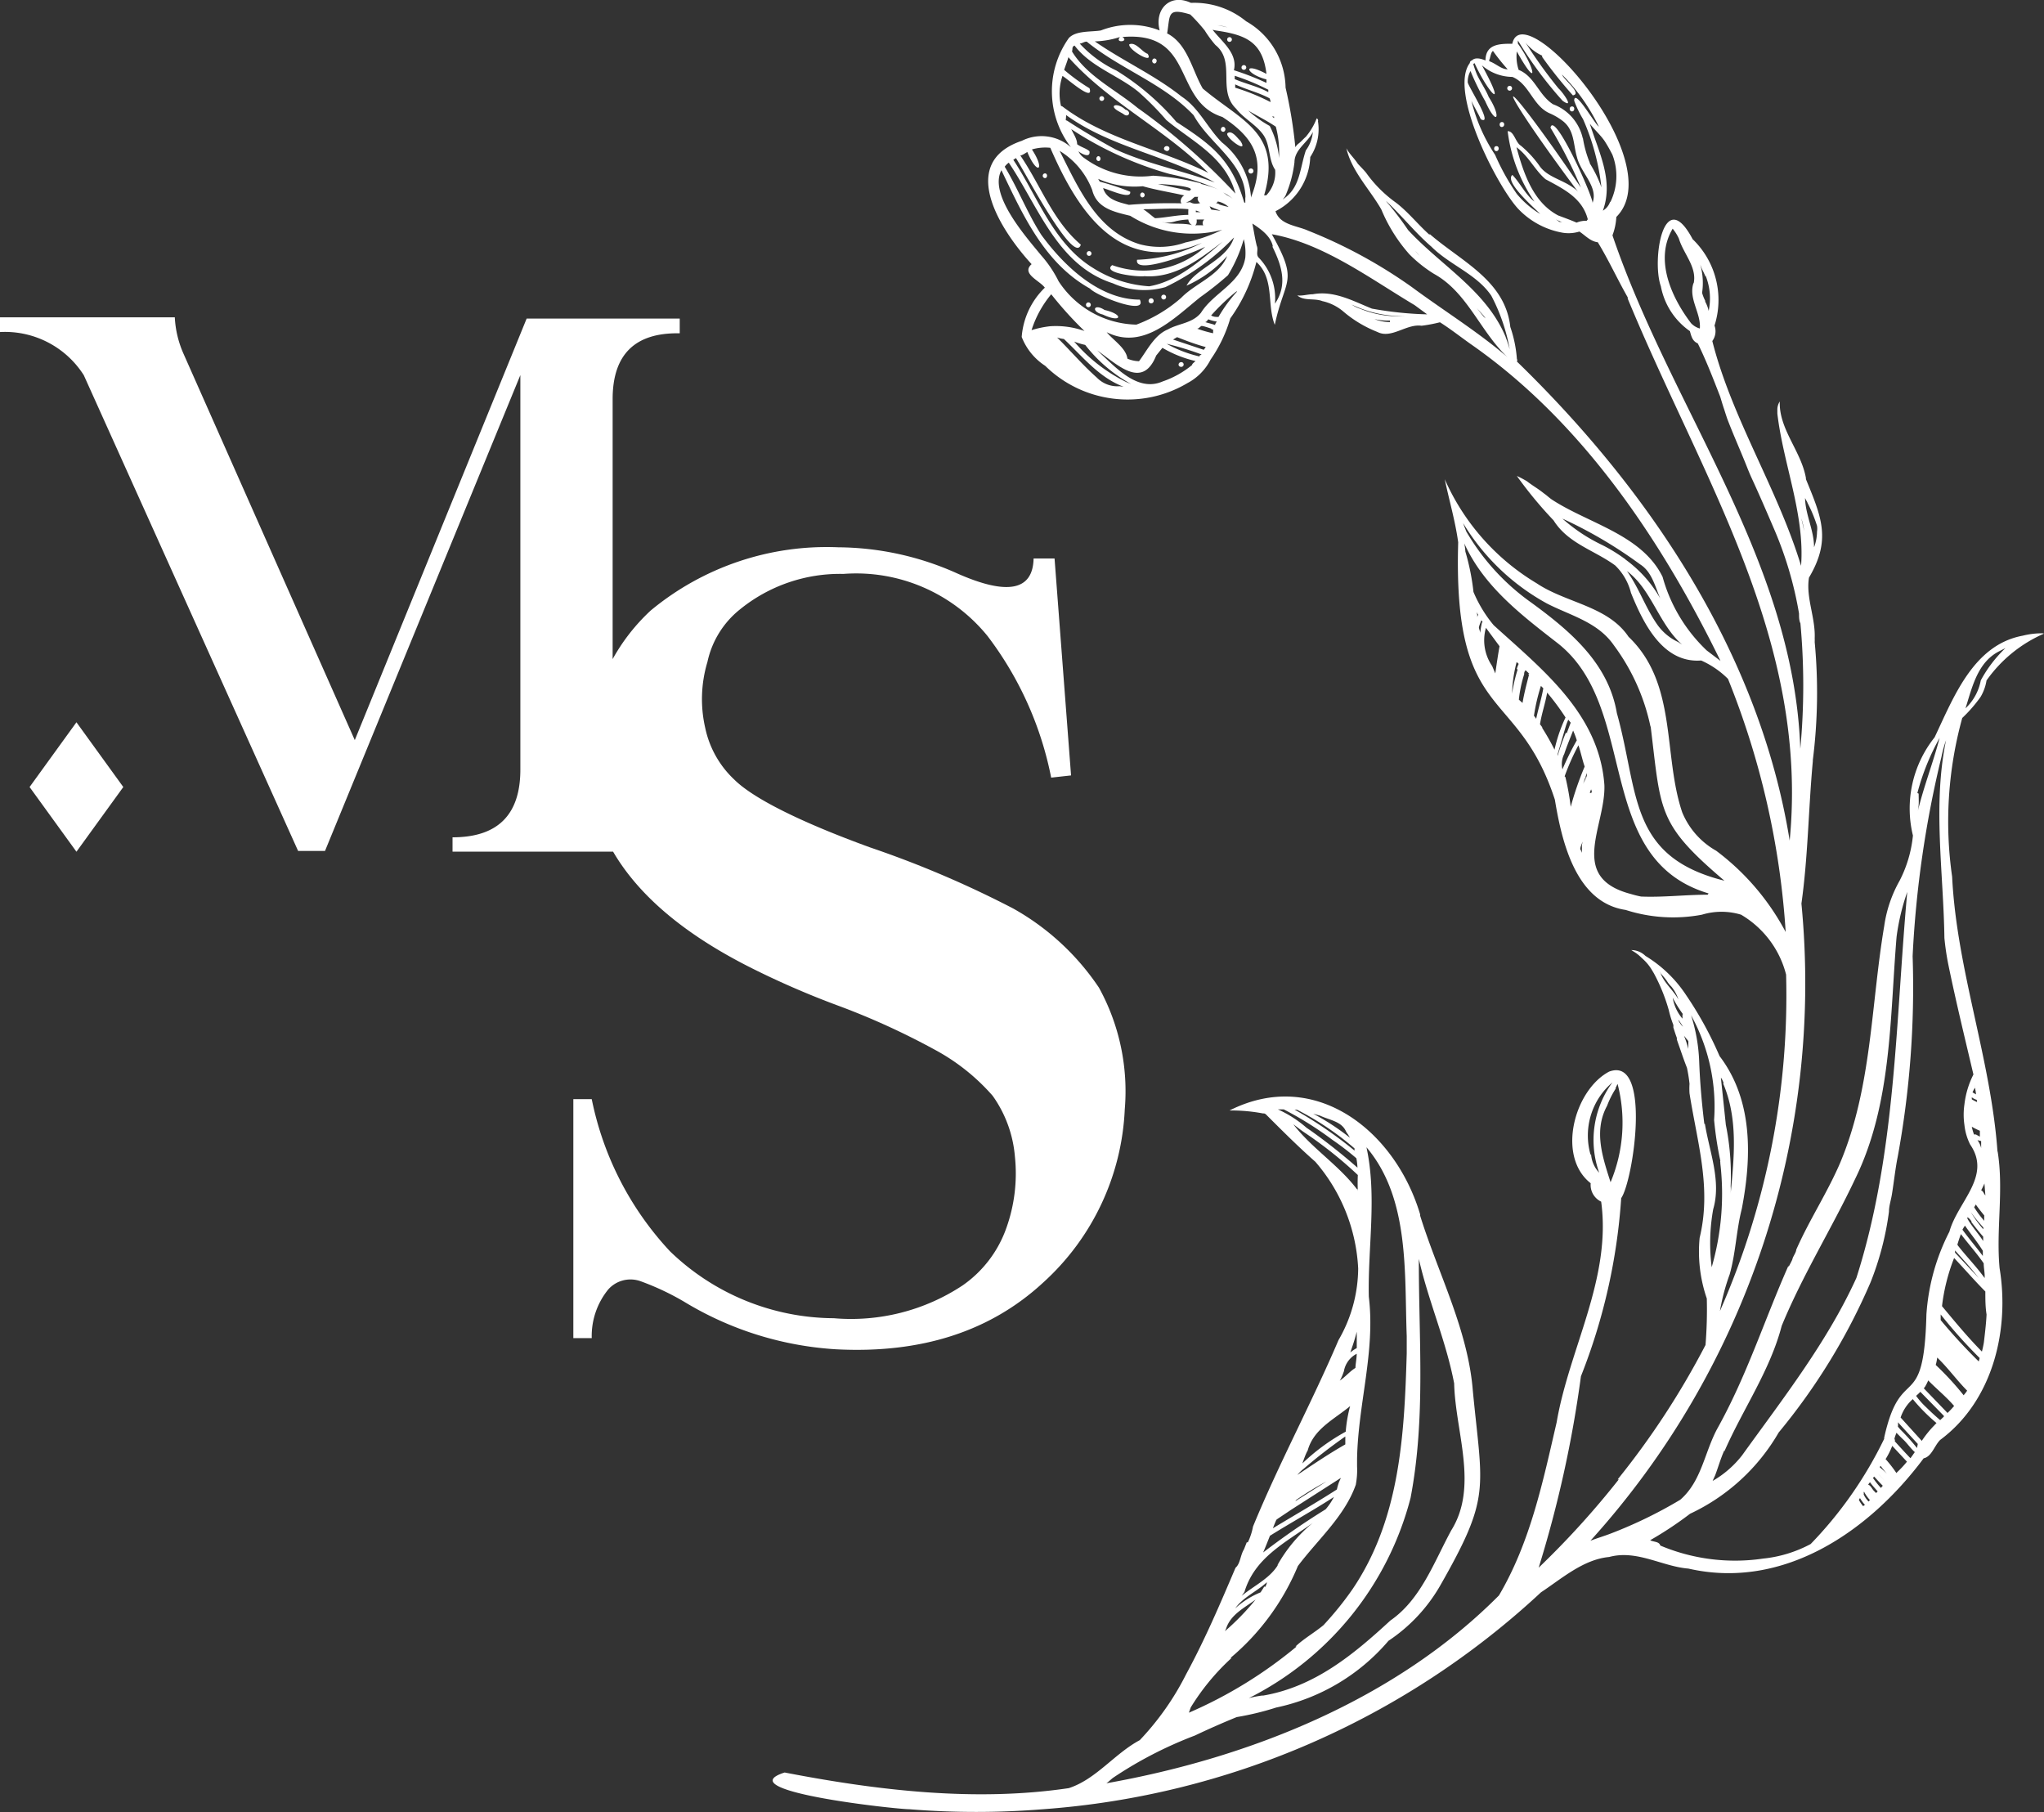 <svg xmlns="http://www.w3.org/2000/svg" xmlns:xlink="http://www.w3.org/1999/xlink" viewBox="0 0 4000 3545.6"><rect x="0" y="0" width="4000" height="3545.6" fill="#333333" stroke="none"/><g fill="#fff"><path d="M2251.4 593.5c2.7.7 5.4-.9 6.1-3.5.7-2.7-.9-5.4-3.5-6.1-2.7-.7-5.4.9-6.1 3.5-.2.9-.2 1.8 0 2.6a5.13 5.13 0 0 0 3.5 3.5zm25.9-7.5c2.6 0 4.7-2.1 4.7-4.7s-2.1-4.7-4.7-4.7-4.7 2.1-4.7 4.7c.1 2.6 2.2 4.7 4.7 4.7zm-147.4 15.1c2.6 0 4.7-2.1 4.7-4.7s-2.1-4.7-4.7-4.7-4.7 2.1-4.7 4.7 2.1 4.7 4.7 4.7c-.1 0 0 0 0 0zm28.4 14.4c36 17.3 42.4 0 3.2-9-20.9-13.7-27.3 3.2-3.2 9z"/><use xlink:href="#a"/><path d="M2045 339.2c-2.6.1-4.6 2.3-4.5 4.9.1 2.4 2 4.3 4.5 4.5 5.4-.1 5.4-9.4 0-9.4zm266.5 369.4c-6.1 0-7.6 9 0 9.3 2.6.1 4.8-1.9 4.9-4.5s-1.9-4.8-4.5-4.9c-.1.1-.2.1-.4.1zm-162.2-403.2c-2.7.7-4.3 3.4-3.7 6.1.4 1.8 1.9 3.2 3.7 3.7 5.4.6 6.1-9.1 0-9.8z"/><use xlink:href="#a" x="24.8" y="-303.2"/><path d="m2189.6 218 8.3 4.7c10.8 9.4 17.6-4.7 4.3-8.3-14.8-14.4-34.9-8.7-12.6 3.6zm91.3 76.6c6.1 4 11.1-5.8 4.7-8.3s-11.1 5.8-4.7 8.3zM2246 105.4c-11.5-4-23.4-24.1-36-18.7-3.2 10 49 41 36 18.7zm12.6 9c-2.7.7-4.3 3.4-3.7 6.1.4 1.8 1.9 3.2 3.7 3.7 5.4.6 7.6-9.5 0-9.8zm168.7 161.1c-6.1-5.4-16.2-21.2-24.8-15.1s43.5 44.3 24.8 15.1zm-33.1-27.3c-6.1 0-7.2 9.4 0 9.7 2.7-.6 4.3-3.4 3.7-6-.4-1.9-1.8-3.3-3.7-3.7zm55.1 81.6c-2.7-.7-5.4.9-6.1 3.5-.7 2.7.9 5.4 3.5 6.1s5.4-.9 6.1-3.5c.2-.9.2-1.8 0-2.6a5.13 5.13 0 0 0-3.5-3.5zm-214.1 56.5c6.1 0 6.8-9 0-9.7-2.7.7-4.3 3.4-3.7 6.1.5 1.8 1.9 3.2 3.7 3.6z"/><use xlink:href="#a" x="302.9" y="-364"/><use xlink:href="#a" x="274.8" y="-418.7"/><path d="M2939.2 238.8c-6.1 0-5.8 10.1 0 9.7s6.1-9.7 0-9.7zm-10.8 47.2c-6.1 0-5.8 9.7 0 9.7s6.1-10.1 0-9.7zm25.9-118c-2.6 0-4.7 2.1-4.7 4.7s2.1 4.7 4.7 4.7 4.7-2.1 4.7-4.7c0-2.7-2.1-4.7-4.7-4.7zm122 40.3c-6.1 0-5.8 9.7 0 9.7s6.1-10 0-9.7zm920.8 1030.9c-13.1-.1-26.1 1.5-38.9 4.7-96.4 18-134.9 120.1-172.3 198.9-43.1 54-58.8 124.9-42.4 192.1-3 30.7-11.8 60.6-25.9 88.1-15.5 27.4-25.8 57.4-30.2 88.5-26.3 155.4-24.1 316.6-86.7 464.8-25.2 58.3-60.1 111.1-85.6 169.1 0 4.7-5.8 12.6-7.2 17.3 0 2.5-7.2 14.8-7.9 16.9v-3.2c-47.8 107.9-81.6 215.8-139.9 320.1-24.8 46.8-30.6 102.2-71.9 138.1-43.1 25.8-88.4 47.8-135.2 65.8-14 5.4-26.6 9-40.6 14.4 306.9-339 456.8-791.6 412.9-1246.8 13-92.4 13.7-185.6 22.3-278.4v-2.2c9.7-76.9 10.9-154.5 3.6-231.7v1.8c.2-3.4.2-6.7 0-10.1v2.9c2.2-40.7-17.6-80.9-11.1-120.1 44.2-74.5 24.1-119.1-6.1-192.8.2-.8.2-1.7 0-2.5-9.4-52.5-52.9-95-51.1-149.3-3.4 5.2-5 11.4-4.7 17.6v6.1c11.5 98.9 54 197.1 46.4 297.9-46-151.4-135.2-287.8-173.7-439.9 6.4-8.7 8-20.1 4.3-30.2 19.1-59.9 2.5-125.5-42.8-169.1-57.2-107.9-80.2 42.1-62.2 92.1 6.7 35.6 27.1 67.1 56.8 87.8 3.2 11.2 5 19.4 15.5 24.1 16.6 33.8 30.2 69.1 43.9 104.3 2.5 8.3 5 16.9 7.9 25.2l2.5 7.9 3.2 9.7c12.6 33.1 27.3 65.5 40.3 98.6 2.2 5.4 4.7 11.5 7.2 16.9 15.8 34.2 30.6 68.7 45.3 102.9 22.3 52.3 38.4 107 47.8 163 0 6.8 0 12.6 2.5 19.1v-2.2c7.7 82.4 7.7 165.4 0 247.8-12.9-369.8-251.8-663.7-367.6-1004.7 4.4-11.5 6.9-23.7 7.6-36C3271 316.6 2980.4-13.3 2959.5 85.6c-24.1 0-52.2 0-52.5 32.7-8.6-3.6-20.1-6.8-26.6 0-2.4.5-4 2.6-4 5-41.4 54.7 51.1 236.7 93.2 283.8 23.3 25.3 54.3 42.2 88.1 48.2 11.1 1.9 22.4 1.1 33.1-2.2 11.1 7.2 21.6 19.4 36 20.9 21.9 36 38.1 72 58.6 107.9v2.5c143.9 348.9 355 665.8 316.9 1060.4-58.6-363.7-272.3-683.5-533.8-937.4a4.97 4.97 0 0 0 0-5c-1.6-21.3-5.9-42.4-12.9-62.6-10.1-91.4-96.4-128.4-157.9-182v1.8c-22.7-20.1-41.7-44.6-65.8-63-22.7-16.2-42.5-36-58.6-58.7-5-6.1-11.1-11.9-16.2-17.6-7.2-11.2-16.2-18.7-22.3-30.2 10.1 44.6 46 80.6 68.4 119.8a312.12 312.12 0 0 0 55 87.8c14.4 14.5 30.5 27.3 47.9 38.1 65.5 36 90.6 113 143.9 163-58.3-50-124.8-91-187-137-63-44.8-131.1-81.9-202.9-110.4-22.3-10.1-55.4-11.1-64-38.1a124.11 124.11 0 0 0 68-106.1c13.6-20.5 19-45.5 15.1-69.8a4.68 4.68 0 0 0-2.5-5.8c-5 13.1-12.2 25.3-21.2 36-5 4.3-9.7 10.1-14.8 13.7-2.3 1.9-4.3 4.2-5.8 6.8-3.8-39.2-10.2-78.2-19.1-116.6-.9-54-30.3-103.4-77.3-129.9-30.3-24.8-68.7-37.6-107.9-36-41.4-19.4-71.9 13-61.2 54-37-14.5-78.1-14.5-115.1 0-20.1 3.2-48.6 0-62.6 14.8-45.7 64.4-44.1 151 4 213.7-26.4-23.4-64.4-28.4-96-12.6-127.7 43.2-41 175.9 19.1 241.4-20.9 18.7 15.8 32 25.9 46-26.4 25.5-42.5 59.8-45.3 96.4 9 23.2 25.1 43 46 56.5 74.4 73.1 188.7 87 278.4 33.8 19.5-10.3 35.3-26.4 45.3-46 17.1-24.6 30.1-51.8 38.5-80.6 23.9-33.2 41.2-70.7 51.1-110.4 36 33.1 20.1 83.1 36 123 19.4-92.1 47.9-81.3-5.8-177.3 100.7 18 192.1 86.7 279.5 138.8l24.5 18c-36.3-.9-72.4-4.7-108.1-11.2-36-14.4-74.1-36-115.8-28.1-10.1 0-20.5 3.6-30.2 2.2 12.6 11.5 33.4 5 48.9 11.2a94.53 94.53 0 0 1 42.1 21.2c19.6 16.6 41.9 29.8 65.8 39.2 27.3 14 56.8-16.5 86.3-12.2 12.1-1.5 24.2-3.8 36-6.8 20.5 13 39.6 28 59.4 42.1 216.6 150.4 372.3 380.6 489.6 620.5l-27-20.5c-41.3-39.2-71.2-89-86.3-143.9-40.3-82.4-143.9-104-215.8-150.7-6.5-4.3-10.4-8.6-16.9-13-10.4-8.6-22.3-15.1-32.7-23.4-6.4-3.8-13-7.3-19.8-10.4 21.9 30.7 45.9 59.7 71.9 87 28.4 45.3 79.9 58.3 120.5 88.1 15.1 14.6 25.8 33.2 30.9 53.6 24.1 59.4 62.2 138.1 137.4 132.4 19.6 8.7 37.4 20.9 52.5 36 63.8 158 102 325.2 112.9 495.3-33.1-62.4-79.5-116.7-136-159-30-16.9-53.4-43.4-66.5-75.2-38.1-112.9-9-251.8-105-343.5-40.6-60.4-121.9-65.8-179.9-104.7-79.6-47.6-142.4-118.8-179.8-203.6 8.6 41.4 20.5 81.3 26.3 123.4-10.4 356.1 115.5 278.1 189.2 503.6 13.7 83.4 41.4 201.4 138.5 215.8a303.62 303.62 0 0 0 149.3 9.3c25-7.6 51.6-7.6 76.6 0 43.8 25.8 75.6 68 88.1 117.3 6 226.3-38.3 451.1-129.5 658.3 4.2-24.5 10.6-48.6 19.1-71.9 11.9-41.7 12.9-86 23.7-128.1 19.4-101.1 22.3-212.6-43.5-298.9-18-41.8-39.9-81.8-65.5-119.4-20.5-31.1-47.7-57.3-79.5-76.6-7.4-7.3-17.3-11.4-27.7-11.5l5 3.2c4.1 2.5 8 5.4 11.5 8.6l5.8 5.4c6.9 6.2 12.8 13.3 17.6 21.2l4.3 7.2c12.3 22.8 22.1 47 29.1 71.9 2.3 9.9 5.3 19.7 9 29.1v5c2.2 6.8 4.3 13.7 6.8 20.2v3.2l2.2 6.5c5.8 16.2 11.1 32.7 17.6 48.9 2.2 10.3 3.9 20.8 5 31.3-.4 6.2-.4 12.5 0 18.7 15.1 96.4 43.5 184.9 19.8 282.7-3.9 40.1.9 80.6 14 118.7.8 30.4-.1 60.7-2.5 91-48.4 93.2-106 181.3-171.9 263h2.2c-48.2 61.1-100.6 118.8-156.8 172.7 38-122.3 65.7-247.5 82.7-374.5 44.2-111.4 70.8-229 78.8-348.6 23.7-33.8 60.4-279.1-23.7-247.5-68 36-103.2 165.8-36 218.4-1.4 15.1 6.8 29.5 20.5 36 20.5 150.7-62.6 287.8-87.1 431.7-27 116.5-51.4 234.5-112.9 338.8-201.8 203.2-487.1 317.6-768.3 367.6 4.3-2.9 8.6-7.2 12.6-10.4 50.2-33.8 104.2-61.6 160.8-83.1 27-12.9 54.3-24.8 81.6-36 26.2-4.4 52-10.6 77.3-18.7 85.7-18 163-63.9 219.8-130.6 41.6-27.7 76.2-64.6 101.1-107.9 100-175.2 82.7-187 64-380.9-9.4-119.8-68-229.9-103.2-343.2v-2.5c-48.6-163.3-205.4-287.8-373-203.2 22-.2 43.9 1.7 65.5 5.8 2.9 0 3.6 0 6.1 2.2 31.3 31.3 63.3 63.3 96.4 92.4 50.5 58.3 80 131.9 83.8 209-.5 49.2-13.7 97.4-38.5 139.9-52.5 123-116.5 241-167.3 364.8a124.31 124.31 0 0 1-10.1 30.9h-2.2l-5.4 13.7c-7.2 11.5-7.2 28.4-16.5 36-30.6 71.9-60.1 141-96.8 208.6-23.7 47.2-54.3 90.5-90.6 128.8-49.3 26.3-85.6 76.6-138.9 93.9-184.2 27.3-375.5 4.3-556.1-30.6-113 36 218 71.9 244.2 71.9a1627.04 1627.04 0 0 0 261.2 0c363.8-26.3 707.7-176 974.8-424.5 40.3-26.6 82.7-64.4 133.4-69.1 54-14.7 104 18.7 155 22.7 185.2 42.4 353.2-71.9 460.4-215.8 15.8-3.2 21.2-25.2 32.4-36 103.6-77 136-215.8 116.2-336-7.2-76.6 8.6-153.2-4-229.5v2.9c-12.9-183.1-79.9-356.8-88.9-539.6-14.9-103.7-8.1-209.4 19.8-310.4 13.3-12.6 25.4-26.4 36-41.4 5.8-9.9 9.7-20.7 11.5-32 28.4-40.3 67.4-72.1 112.6-91.7l-3-.6zM3330.9 527c2.5 4.7 4.7 9.3 6.8 14.4v-2.2c8.8 21.9 10.9 45.9 6.1 69.1-1.4-6.3-3.7-12.4-6.8-18v-1.8c-2.5-4.9-4.6-10.1-6.1-15.5 2.8-18.5 1.5-37.4-3.6-55.4l3.6 9.4zm-21.6 105.4c-38.9-51.1-71.9-124.8-36-184.9 4.9 5.9 9 12.4 12.2 19.4 9 29.9 36 55.8 28.8 88.1v-1.8c-10.8 30.9 14.8 59.3 12.2 89.6-6.5-1.8-12.5-5.4-17.2-10.4zm232.8 450v10.1c0-5.8 0-11.5 2.1-17.3-.9 2.3-1.6 4.7-2.1 7.2zm-16.9-68a132.27 132.27 0 0 1 5.4 24.8c-1.5-8.2-3.6-16.6-5.4-24.8zm11.5-31.3c7.8 14.6 14.1 29.9 19.1 45.7a36.96 36.96 0 0 1 0 11.5c-.1 10.5-2.1 20.8-5.8 30.6 0-33.5-16.9-63.3-17.6-96.4 1.4 3 3 5.8 4.7 8.6h-.4zm-11.5-13.7v-3.6c0 4.3 0 7.5 2.2 11.2-1-2.5-1.7-5-2.2-7.6zm-384.9-693.2c5.5 8.6 10.5 17.5 15.1 26.6 11.7 30.3 10.1 64.1-4.3 93.2v-1.8c-2.4 7.6-7.5 14-14.4 18 21.6-59-7.9-114-25.5-170.1 9.3 11.9 20.8 21.9 29.1 34.1zm-224.8-161.5c.6-3.2 1.5-6.3 2.5-9.3.6-2.2 1.9-4.2 3.6-5.8 8.9 12.6 18.5 24.6 28.8 36-12.6 0-22.7-11.2-36-15.8v-2.9l1.1-2.2zM3054 434.2h-2.2l-7.2-5a70.32 70.32 0 0 0 12.6 5.4l-3.2-.4zm51.1-2.2c-6.8-.2-13.5 1-19.8 3.6-11.5-5-23.7-9.4-36-14-48.6-25.5-67.6-81.6-81.6-133.5 23.7 17.3 36 45 56.8 62.6 33.8 18.4 71.9 36 82.7 78.4l-2.1 2.9zm11.8-36v2.5c0-16.2-75.9-183.1-82.7-148.6 22.6 37.5 42.5 76.5 59.4 116.9-171.6-251.8-179.9-225.2-5.4 8.6-2.5-3-5.4-5.5-8.6-7.5-21.9-16.5-52.5-21.6-67.3-43.9-10.3-14.5-22.4-27.5-36-38.9-10.8-6.5-13.3-28.8-25.9-28.4 6.1 49.5 24.1 96.8 52.5 137.8-18-14-27.7-36-43.2-52.2-16.5 13 42.1 63.7 54.3 76.3-17.4-10.4-32.8-23.6-45.7-39.2-16.6-24-30.8-49.5-42.4-76.3-21.5-32.3-37.2-68.1-46.4-105.8 3.6 8.6 13.7 25.5 18.3 36 25.9 13.7-23.4-62.2-25.5-72-.3-7.8 1.6-15.5 5.4-22.3 8.3 20.2 18 40 28.8 59 22.7 51.1 32.7 32 6.8-8.3-6.1-15.1-16.2-29.1-23-43.9a184.38 184.38 0 0 1-7.2-20.5l2.5-1.8c28.4 62.2 64.8 96.1 14.4 4.3 16.5 14.5 37.7 22.5 59.7 22.7 33.8 14 39.9 57.9 74.5 71.9 9.1 4.1 17.7 9.3 25.5 15.5 21.6 18 19.1 45.3 26.3 69.4 7.5 31.2 41.3 57.1 30.9 88.7zm-5.7-77.3c-6.5-15.9-11.1-32.6-13.7-49.6v2.1c-6.7-30.9-28.7-56.3-58.3-67.2-28.1-18-36-54.7-67.3-67.3-3.8-11.6-5-23.9-3.6-36 44.2 79.1 36 31.7 2.1-15.5-.1-.6-.1-1.2 0-1.8v-4.3c25.3 42 54.6 81.5 87.4 118 24.8 17.6 0-17.3-7.9-24.1-23.2-28.5-44.8-58.4-64.4-89.6 8.6 11 19.7 19.7 32.4 25.5v2.5c18.6 26.1 38.7 51.2 60.1 75.2 19.1-3.2-18.4-31.3-21.2-40.6 29.6 29.6 53.9 64.1 72 101.8-7.6-4.7-47.8-76.3-48.2-50.7 4.6 12.5 10.4 24.6 17.3 36 18.8 42.4 30.9 87.4 36 133.5-5.8-16.4-13.4-32-22.7-46.8v-1.1zm-596 65.1c9.2-21.1 15.3-43.4 18-66.2 0-25.5 26.3-38.9 36-59.4-1.2 13-5.9 25.5-13.7 36-12.2 36-10.8 73.7-45.3 96 1.8-2 3.4-4.2 5-6.4zm204.7 246.4c-10.3-.1-20.6-2.1-30.2-5.8 10 2.2 20.3 3.2 30.6 2.9-.4.9-.4 2 0 2.9h-.4zm36-12.3a195.87 195.87 0 0 1-93.9-13.7c-6-1.9-11.7-4.7-16.9-8.3 34.6 16.7 72.8 24.4 111.1 22.3l-.3-.3zm425.1 476.7c-14.5-10.8-29.9-20.3-46.1-28.4-28.1-13.4-54.1-30.7-77.3-51.4 53.6 24.6 104.6 54.6 152.2 89.6 22.7 14.4 29.1 43.2 39.2 66.6-17-30-40.2-55.9-68.1-76.2l.1-.2zm103.3 161.8c-16-7.4-29.9-18.8-40.3-33.1-23.7-33.4-36-71.9-60.1-105.8 48.2 36 62.2 103.6 107.9 143.9l-7.5-5zM2769.8 491l8.3 9.7c-3-3.1-5.8-6.3-8.3-9.7zm132.7 127.3c-4.3-5-8.3-10.1-12.6-15.8 5.8 7.2 12.2 13 17.3 20.5-1.8-1.5-3.4-3-5-4.7h.3zm44.3 41.7c-38.1-91.7-126.6-139.9-191.4-210.1-12.6-18.7-26.3-36.7-41-54l-2.2-2.9c30.9 28.8 56.8 61.9 88.9 89.6 36 36 88.5 53.6 117.3 96 17.3 32.9 29.4 68.2 36 104.7-2.2-7.2-4.7-15.8-7.9-23.4l.3.1zm-443.6-357.1v6.5c-2.2-21.9-8.4-43.3-18.4-62.9-15.2-8.4-29.3-18.5-42.1-30.2 18 10.8 36 19.4 54 31.6 4.8 17.9 6.9 36.4 6.5 55zm-9.7-71.9-4.3-2.9h4l.3 2.9zm-26.2-31.3zm19 0c-22.1-11.4-45.2-20.8-69.1-28.1v-6.5c21.9 10.4 46 15.8 67.3 27.3.8 1.9 1.4 3.8 1.8 5.8v1.5zm-4.3-24.1v4.7c-21.2-11.5-44.2-16.2-65.8-25.5.2-2.2.2-4.3 0-6.5 22.6 7.3 44.6 16.5 65.8 27.3zM2387 50c5.1.7 10.2 1.9 15.1 3.6-6.9-1.8-13.8-3.3-20.9-4.3l5.8.7zm-7.5 9.7c57.6 8.3 91.4 21.6 98.9 84.9-47.8-25.5-41.7 0 0 10.8v6.8c-20.7-9.6-41.9-17.9-63.7-24.8 7.9-33.1-23.7-55.8-41.7-79.1l6.5 1.4zm-95.3 4.6c5.8-36 0-49.6 45-36 10.1 9.8 19.6 20.3 28.4 31.3 6.2 10 13.2 19.5 20.9 28.4 40.6 32.7 2.9 88.9 40.6 124.8 15.1 19.4 38.5 30.6 52.9 50.7s9.7 48.6 23.4 68.7c1.6 18.4-4.7 36.5-17.3 50h-4.3c36-122.3-45.7-146-120.1-209-20.9-36-29.5-87.4-69.8-107.9l.3-1zm-185.6 32.8c0-2.5 0-6.5 4.3-7.9 32 42.1 85.2 57.9 125.2 90.7 19.3 17.1 37.5 35.4 54.3 55 51.1 42.5 116.2 72 135.3 143.9-57.9-62.2-122-118.4-191.4-167.6-43.5-36-98.6-61.9-128.4-110.4l.7-3.7zm271.9 313c-1.3-2-2.4-4.2-3.2-6.5 6.9 3.3 14 6.1 21.2 8.6h-2.5l-15.5-2.1zm-15.8 30.9a109.5 109.5 0 0 0-16.2 0c4-2.2 3.6-8.6 3.2-11.5h15.1c-3.4 2.7-4.3 7.6-2.1 11.5zm-143.9-66.2c-19.1-7.7-38.7-14.1-58.6-19.4l-3.2-5.4c27.4 12.2 57.5 17.2 87.4 14.4 26.3 7.5 54.3 11.9 81.3 18-5.4 2.1-9.7 11.5-5.4 15.5-34.4-.8-68.9.1-103.2 2.9-20.5-5.4-43.5-10.1-50.4-32.7 10.1 2.2 56.8 24.1 52.9 6.8l-.8-.1zm55.4-14.8c7.6 0 80.2 4.7 61.1 13.3l-61.1-13.3zm-25.6 49.3c28.4 0 56.8-2.5 84.9 0v2.2c-.2 3-.2 6 0 9-21.9 0-43.5 5.4-65.1 6.5-7.2-5-15.8-13.3-23-17.3l3.2-.4zm38.9 26.3a56.12 56.12 0 0 0 21.9-2.9c7.9-1.8 16-2.9 24.1-3.2.4 4.8 3.2 9 7.6 11.1-20.1-5.4-40.6 0-59.4-6.5l5.8 1.5zm50.4-39.6c-1.3-.4-2.7-.4-4 0h-5c5.4-1.4 10.2-4.2 14-8.3l3.2-2.5h6.9c-3.2 4 0 9.4 3.6 12.2-5.8 1.6-13.7 1.9-18.7-1.4zm19.4 19.1h-9c-.2-1.1-.2-2.2 0-3.2l9 3.2zm0-56.5c-30.4-7.9-61.5-12.9-92.8-14.8-47.5 6.3-95.5-5.9-134.2-34.2-5.2-3.4-9.3-8.1-11.9-13.7 5 4.7 24.1 14.7 21.6 0-6.5-5.8-16.5-7.9-24.1-13.7 0-10.4-7.6-20.9-11.5-29.5 59.3 39.1 124.4 68.7 192.8 87.8 32.9 6.8 64.9 17 95.7 30.6a206.83 206.83 0 0 0-34.2-11.1l-1.4-1.4zm36 40.6-6.5-2.5c1.9.5 3.8-.6 4.3-2.5 7.9 1.6 15.3 5.3 21.2 10.8-6-1.3-11.8-2.8-17.6-4.7l-1.4-1.1zM2400 381l-6.1-4.3c6.6 3.3 12.8 7.4 18.4 12.2-3.4-2.6-7-4.9-10.8-6.8l-1.5-1.1zm-323.7-173.8c-4.5-19.4-3.5-39.7 2.9-58.6 8.3 4.3 62.2 52.9 52.9 24.1-17.5-10.6-34.1-22.7-49.6-36 2.5-7.9 6.1-16.5 8.3-24.8 78.4 88.5 190.6 141.7 273.7 226.3-91.5-45.8-200.5-65.2-285.4-129.9l-2.8-1.1zm9.3 28c.4-3.3.7-6.7.7-10.1 86.3 63 197.8 79.1 291 132-64.4-23.7-131.7-36-195-65.1-31.6-17.3-63.7-36-93.9-55.8l-2.8-1zm-13.7 59c30 17.7 53.1 45.1 65.5 77.7 9 36 43.5 42.8 74.5 50.4 53.6 33.6 118.7 43.5 179.9 27.3-22.9 11.3-47 19.6-71.9 24.8-28.7 10.2-59.8 11.4-89.2 3.6-85.3-25.9-121.2-112.6-158.3-185.2l-.5 1.4zm-83.8 15.1c13.3 19.4 114 212.2 127 169.4-54.7-46.4-78.8-116.5-118.4-174.5 3.6 0 10.4-5 13.7-6.8 19.4 46.8 36 36 9-5 11.7-3.4 23.9-4.5 36-3.2 55.8 129.1 138.5 251.8 296.8 186-39.4 20.3-82.7 31.6-127 33.1-6.5 32 115.5-15.8 133.4-25.5-49.3 44.8-119.3 58.6-182 36-21.6 15.8 51.8 23.7 63 21.6 60.4 4.3 107.9-33.4 153.2-67.6-42.1 36-88.9 78.1-143.9 87.4-39.1-2.5-77-14.9-110.1-36-77.7-47.8-107.9-139.2-155.8-211.5l5.1-3.4zm49.7 190.7c-29.5-36-103.6-119.1-78.1-166.9 42.1 87.8 84.2 182 173.4 231.6 12.6 14.4 112.9 53.6 97.5 21.6-79.1 0-148.2-65.8-192.5-126.3-27.3-42.1-46-91-71.9-133.8 2.2-3.1 4.8-5.7 7.9-7.9 57.9 85.6 95.3 201.4 203.6 236 32.3 14.6 68.8 17.3 102.9 7.5 50.2-24 95.7-56.9 134.2-97.1-13.7 44.6-74.5 59.7-92.8 94.2 30.3-13.4 57.4-33.2 79.5-57.9-15.8 38.8-61.9 52.9-89.9 81.7-25.8 22.7-55.6 40.5-87.8 52.5-61.6-1.4-118.6-33.2-152.2-84.9-9-18.2-20.4-35.1-33.8-50.3zm16.9 138.4c-12.2 1.4-24.3 3.9-36 7.6 8.1-25.7 21.2-49.5 38.5-70.2 20.1 25.4 41.8 49.5 65.1 71.9-21.6-7.8-44.7-10.9-67.6-9.3zM2191 755.7c-16.5 1.3-32.7-4.8-44.2-16.5-27.7-24.5-51.8-52.9-78.1-78.8 4.3 1.4 8.8 2.4 13.3 2.9 36 33.8 68.7 75.5 116.9 93.5l-7.9-1.1zm12.9-8.2a319.43 319.43 0 0 1-101.8-79.1c7 2.7 14.2 4.9 21.6 6.5 24.4 31.4 55 57.5 89.9 76.6l-9.7-4zm129.2-33.5c-17.2 14.2-36.8 25.2-57.9 32.4-50.4 22-93.9-30.2-128.1-60.8 38.1 26.3 88.1 78.4 115.5 10.1l12.2-15.1c20.1 11.9 42 20.6 64.8 25.9-2.3 1.9-4.5 3.9-6.5 6.1v1.4zm14.4-18.3v1.8c-22.5-5.1-44.2-13.5-64.4-24.8 23.2 5.6 46 12.6 68.4 20.9l-4 2.1zm8.2-11.2-60.1-20.1 7.9-4.7c18.3 7.2 36 14 56.1 19.4l-3.9 5.4zm15.1-39.9h3.2v7.5c-10.6-2.3-21.1-5.3-31.3-9 2.9 0 5.8-3.6 7.9-5s16.6 4 20.1 5l.1 1.5zm7.2-8.6c-5.8-2.2-14-4-19.8-5.8 2.9 0 4.3-3.2 6.5-5.4 5.3 2.2 10.9 3.7 16.5 4.3-1.2 1.7-2.2 3.5-3.2 5.4v1.5zm42.5-65.1c-13.8 15.1-25.8 31.6-36 49.3-4.7 0-9.7 0-14.4-2.9 15.3-17.2 32-33.1 50-47.5l.4 1.1zM2437 504c-7.9 50-61.9 68.3-86.7 107.9-16.6 20.9-44.2 20.9-64.8 32.7-26.3 10.8-40.6 41-56.5 62.2-7.8-.2-15.5-1.9-22.7-5-2.5-20.5-27.7-36-40.6-51.8 71.9 36 131.6-27.3 183.4-68.7 18.8-13.3 36.8-27.6 54-42.8 13.4-22 23.8-45.7 30.9-70.5a109.2 109.2 0 0 1 3 36zm0-117.3v10.1l-2.2-.7c-24.8-84.2-64-113-132.7-157.6a494.4 494.4 0 0 0-117.3-100.4c-27.1-12.8-51.6-30.8-71.9-52.9 5 0 9.4-4.3 14-3.6 65.5 53.6 150.4 82 209 143.9 30.6 56.1 100.3 92.4 101.4 160.4l-.3.8zm11.2 0c-2.8-42.4-23.5-81.6-56.8-107.9-28.8-28.8-45-67.6-79.1-89.9-52.9-42.1-115.1-69.8-169.8-107.9 16.8-.5 33.4-3.4 49.3-8.6-11.1 12.6 18.7 9.4 4.7 0 143.9-11.9 96.8 125.2 195.7 156.5 62.2 40.6 85.2 82.7 56.5 155.8l-.5 2zm42.1 96.4c17.6 36 30.2 73.7 4.7 111.1 3-33.3-8.7-66.3-32-90.3-5.8-6.8 0-15.1-3.6-23-3.9-15.8-5.4-27.7-8.6-43.5 15.8 10.4 34.9 23.4 39.9 43.5l-.4 2.2zm409.3 737.4c-1.3 5.9-2.3 11.9-2.9 18 0-2.2-2.2-7.9-2.5-10.1s2.9-10.1 4.7-14.8c1 1.2 1.8 2.6 2.5 4-.5.1-1 .4-1.4.7l-.4 2.2zm-8.6-12.5c0-3.6 0-8.3-2.2-11.5l4 6.5c-.6.9-1.1 1.9-1.4 2.9l-.4 2.1zm29.1 95.3c-15-21.9-19.5-49.3-12.2-74.8l26.6 36c-3.2 18-5.8 36-8.3 53.2l-6.1-14.4zm72 17.2c-4.7 18.3-9.4 36-12.6 55l-7.2-6.5c1.8-16.8 5.3-33.5 10.4-49.6 0-2.5 0-5 2.9-7.9l7.6 7.2s-2.5-.7-2.5-.4l1.4 2.2zm-22.3-10a311.35 311.35 0 0 0-10.8 46.8c.6-20.9 3.6-41.7 9-61.9l4 3.6c-1.4 3-2.6 6.2-3.6 9.4l1.4 2.1zm-25.9-32.4v-4 4zm57.9 123c2.9-20 7.5-39.7 13.7-59l4.7 4.7c-3.6 20.2-9.7 39.6-14 59.7-1.7-2.7-3.6-5.2-5.8-7.6l1.4 2.2zm16.6 23.7c0-2.2-2.9-5-4.7-7.6 3.2-20.9 10.4-41 14-61.9 13 15.4 25 31.6 36 48.6-9.6 20.1-16.8 41.3-21.6 63-7.6-15.2-16-30-25.2-44.2l1.5 2.1zm39.2 80.6c-2.4-10.2-1.2-20.9 3.6-30.2 5-15.5 11.5-30.6 17.3-45.7 2.8 6.2 5.2 12.6 7.2 19.1-10.4 18.4-19.8 37.3-28.1 56.8zm6.8-71.9c-6.3 14.9-11.7 30.1-16.2 45.7-.1-1.2-.1-2.4 0-3.6l15.5-52.9a96.38 96.38 0 0 1 5.4-14.4l4.7 5.8-7.9 20.9-1.5-1.5zm-2.5 85.6c7.5-20.9 16.5-41.2 27-60.8 4.7 13.7 7.6 28.4 12.2 41.7-10.9 25.6-20 51.9-27.3 78.8-2.3-19.6-5.8-39.1-10.4-58.3l-1.5-1.4zm51.8 30.9c.2.6.2 1.2 0 1.8-.8-.4-1.7-.4-2.5 0 .6-2.5 1.5-4.9 2.5-7.2 1 2.1 1.4 4.5 1.4 6.8l-1.4-1.4zm-10.1-30.2c0 5-4 9.7-5.8 14.7l7.6-21.9v5c-.6 1.1-.7 2.4-.4 3.6l-1.4-1.4zm-7.9 135.3v13.7c-.8-2.5-1.9-4.9-3.2-7.2 0-4.3 2.5-9 4-13.3s-.8 3.8-.8 6.8zm246.1 95.6c-43.2 0-87.1 5.4-130.2 3.6-6.8-1.3-13.5-3-20.1-5-124.1-32.4-48.9-133.1-51.8-213.3-10.1-139.2-120.9-225.5-216.6-312.6-16.4-19.6-29.7-41.6-39.6-65.1-2.9-26.7-8.2-53.1-15.8-78.8-.4-5.4-1.1-10.8-2.2-16.2 38.5 84.9 112.6 140.7 184.2 196.4 159.4 127.3 67.6 420.9 293.9 488.5l-1.8 2.5zm36-26.6c-192.1-46.4-169.8-171.9-213.7-328.8-16.6-97.8-91.7-160.8-166.9-215.8-52.2-36.8-95.7-84.4-127.8-139.6-2.1-5.4-4.3-10.8-6.1-16.2 39.8 66 96.4 120.2 164 157.2 46 23.7 99.3 36 130.9 81.7 35.3 47.5 59.9 102.1 71.9 160.1v-2.5c20.9 170.5 12.6 191.7 149.3 307.2l-1.6-3.3zm-5.8 395.7c29.5 69.1 21.6 143.9 14.8 215.8a86.55 86.55 0 0 0 0-14.4c1.7-40.3-1.4-80.6-9.4-120.1l-9.7-92.4c2.1 2.5 3.9 6.5 5.4 10.8l-1.1.3zm-68-82.4v15.1c-2.2-8.9-5.1-17.5-8.6-25.9l7.9 9.7.7 1.1zm-18.7-41c2.9 4.3 5.8 8.3 8.3 12.6-4.5-4.2-8-9.3-10.1-15.1v2.2l1.8.3zm7.2-11.5v8.3c-10-11.6-16.6-25.8-19.1-41 5.8 11.3 12.6 22.1 20.1 32.4l-1 .3zm-42.1-79.8c4 4.7 9 10.4 11.9 14.8a51.98 51.98 0 0 0 8.3 10.4c6.2 7.5 11 16.2 14 25.5-10.8-19.8-29.5-33.1-36-54.7l1.8 4zm84.9 294.2c-5-40.6-8.6-82-10.1-122.7-1.2-30.6-6.5-60.8-15.8-89.9 34.4 62.5 50 133.5 45 204.7 2.5 26.8 6.5 53.5 12.2 79.9-.4 1.1-.4 2.2 0 3.2v2.2c7.9 68.1 2.1 137-16.9 202.9-4.8-37.7-3.8-75.9 2.9-113.3 16.2-55.4-7.2-111.9-16.2-167.3l-1.1.3zm-174.1-69.4 4.3-9c16.6 63.9 11.8 131.5-13.7 192.4-15.8-49.3-33.4-100.7-6.8-149.6 4.5-12 10.3-23.5 17.3-34.2l-1.1.4zm-48.6 129.5c-14.7-51.4 2-106.8 42.8-141.4-37.4 50.9-47.1 117.1-25.9 176.6-9.2-9.7-14.8-22.3-15.8-35.6l-1.1.4zM2760.4 2931c29.9-156.8 15.8-311.9 16.2-467.6 18.7 82.7 53.2 160.1 69.1 243.5 2.2 94.6 48.2 201.8-5.8 287.8-34.2 63.3-59.7 135.2-119.1 176.3-71.9 66.2-147.8 129.5-248.9 146.8h-2.5c-8.6 1.1-17.2 2.8-25.5 5 157.1-78.9 272.5-221.7 316.5-391.8zm-166.2 22.3a1467.76 1467.76 0 0 0-122.3 84.5c4.7-10.8 9-21.9 13.3-32.7 41.4-25.9 84.2-49.3 125.2-75.9-4.4 8.6-9.8 16.7-16.2 24.1zm36-271.6c2.9-14.1 12-26.1 24.8-32.7 0 9.4-2.2 18.4-2.5 27.7-10.4 6.1-19.8 17.6-30.6 24.8 4-6.5 6.1-12.9 8.6-19.8h-.3zm-65.4-469.5-7.9-5.4c-16.8-14.7-35.7-26.8-56.1-36h11.5c33.4 17.2 65.3 37.2 95.3 59.7a510.04 510.04 0 0 1 46.8 36 142.45 142.45 0 0 1 2.1 18.3c-29.3-25.7-59.9-50-91.7-72.6zm-26.3-40.6c40.3 20.6 78 45.9 112.2 75.5v4.3c-36.7-30.1-75.9-56.9-117.3-80.2l5.1.4zm82 728.1c-1.8 4.8-3.2 9.7-4.3 14.8-41 26.3-83.5 50.7-125.2 75.9 2.2-5.8 4.3-11.1 6.8-16.6l2.9-2.2 26.3-17.6 97.1-62.2-3.6 7.9zm-69.4-25.6c26.1-22.5 53.4-43.6 81.6-63.3v15.5c-32.4 18.4-62.9 39.2-93.9 59.7 3.7-4.4 7.8-8.4 12.3-11.9zm-14.4 60.8c18.9-13.1 38.6-25.2 59-36l-60.8 38.5 1.8-2.5zm22.3-96.4c11.5-42.4 51.4-60.8 83.1-87.1-4.4 16.4-7.3 33.1-8.6 50-30.9 16.9-59.5 37.8-84.9 62.2 2.9-7.6 5.4-15.8 9.7-24.1l.7-1zm24.5-655.4c17.3 8.3 40.3 10.8 49.6 28.8 1.2 2.7 2.8 5.3 4.7 7.6l4 6.8c-22.5-17.9-46.6-33.6-71.9-47.1l13.6 3.9zm72 143.9c-36-47.5-88.1-79.9-124.5-127 7.9 5.8 15.8 12.2 24.1 17.6 36.2 24.4 70.4 51.7 102.1 81.6a341.52 341.52 0 0 0 0 32c-.1-1.5-.4-2.9-.7-4.3l-1 .1zm-8 304.7c2.9-8.7 5.4-17.3 7.6-25.9v32c-4.5 2.5-8.7 5.3-12.6 8.6l5-14.7zm-212.2 483.4c20.1-67.3 79.9-96.4 133.4-134.9-28.1 23.2-51.7 51.5-69.4 83.4l2.5-2.9c-15.8 27.3-46.8 41.4-71.9 61.9l5.4-7.5zm-36 72c8.6-27.7 36-41 57.9-57.2-18.2 22.4-38.3 43.1-60.1 61.9l2.2-4.7zm74.8-82.8c-2.2 4-4.7 7.6-7.2 11.5-18.3 7.4-35.1 18-49.6 31.3 15.1-21.6 42.4-33.1 61.9-51.1-.3 3.4-1.6 6.6-3.6 9.4l-1.5-1.1zM2330.2 3341c21.9-35.8 48.8-68.4 79.9-96.8h-2.2c57.8-48.5 103-110.2 132-179.9 38.9-51.8 91.4-97.1 113.3-159 2.2-11.9 3.1-23.9 2.5-36v-15.1c2.1-107.9 36-209.4 23-316.9-2.1-97.4 16.3-196.4-4.6-292.4 84.9 100 74.1 246 78.8 369.8v33.4c-4.7 159-13 323.7-105.8 461.1-17.3 25-36.5 48.6-57.2 70.9-18 14.8-38.5 26.3-54.7 41.7h2.2c-63.7 53-134.7 96.6-210.8 129.5l3.6-10.3zm1422-1789.2c9.9-37.7 24.5-73.9 43.5-107.9-12.6 48.2-30.9 94.6-42.8 143.9 2.9-12.2 1.8-23.7 1.8-34.9l-2.5-1.1zm-395.7 1334.9c6.1-16.2 10.8-33.1 18-48.9v2.2c36-82.4 89.2-157.6 112.2-245.7 41-99.6 98.2-191 143.9-287.8 71.9-147.1 67.6-314.8 80.9-473.4 3.9-29.9 10.9-59.3 20.9-87.8-23 251.8-21.6 511.9-99.6 755.4-57.2 125.5-143.5 235.6-223.7 347.1-15.8 20.2-35.3 37.2-57.6 50l5-11.1zm323.7-18.4c6 8.2 12.5 16 19.4 23.4-6.4-7.6-13.5-14.6-21.2-20.9l1.8-2.5zm10.8 32-15.8-16.6 3.2 3.2c4.3 4.7 9 9.4 13.3 14.4l-.7-1zm-10.1 11.2c-5.7-6.1-10.8-12.6-15.5-19.4l2.2-2.9c5.4 6.1 11.1 12.2 16.9 18l-3.6 4.3zm-12.2 7.2c-5-4-7.2-11.9-12.9-13.7l3.6-4.7c4.7 6.5 10.1 12.2 15.1 18l-3.2 3.2-2.6-2.8zm-20.9 0c3.1 6 7 11.6 11.5 16.5l-2.5 2.9c-4.1-4-7.4-8.8-9.7-14a7.31 7.31 0 0 0 0-3.6l.7-1.8zm-7.9 12.6c2.7 4.8 6 9.3 9.7 13.3l-3.6 2.5c-3.2-3.8-6-7.9-8.3-12.2l2.2-3.6zm-5 24.8c1.8-.1 3.3-1.5 3.6-3.2l-3.6 3.2zm76.3-73.7c-6.4-9.6-13.5-18.7-21.2-27.3 5.2-8.2 9.5-16.9 13-25.9l28.8 30.9c-5.9 7.3-12.2 14.1-19.1 20.5l-1.5 1.8zm40.3-49c-10.1-12.6-20.9-24.6-32.4-36l-5-5.8c.4-2.9.4-5.8 0-8.6l38.9 42.4-1.5 8zm-44.3-15.8c0-4.7 2.5-9.4 4-14l11.5 11.5c9 7.9 15.8 18.7 24.5 26.3-2.9 3.9-5.4 7.9-8.6 11.9-10.4-10.8-20.5-21.9-30.6-33.1.4-3.2.7-3.6.7-4.3l-1.5 1.7zm77.7-28.1c-9 9.2-17 19.2-24.1 29.9l-41.4-45.7c4.6-13.9 12.8-26.3 23.8-36 14 17 29.5 32.6 46.4 46.8l-4.7 5zm19.1-17.5-7.2 6.8c-9.3-7.9-18.3-16.2-27-24.8-7.5-6.9-14.2-14.5-20.1-22.7 2.9-2.5 5.7-5.1 8.3-7.9l46.1 47.1-.1 1.5zm38.8-41.8c-16.8-21.1-35.1-40.9-54.7-59.4 1.4-4.7 2.3-9.5 2.9-14.4 21.2 20.1 38.1 44.2 58.6 64.7-1.6 2.5-3.4 5-5.4 7.2l-1.4 1.9zm29.5-66.2c-26.2-25.7-51.1-52.7-74.5-80.9V2572c23.7 29.9 49.2 58.4 76.3 85.3l-1.8 6.7zm-105 49.3c2.3-3.9 4.4-8 6.1-12.2 16.6 16.9 36 32.7 50.7 50-4 4.8-8.4 9.4-12.9 13.7l-46.4-48.2 2.5-3.3zm115.1-87c-1 6.2-2.3 12.3-3.9 18.4-27.7-28.1-52.9-58.6-78.1-88.9 3.8-32.3 11.8-64 23.7-94.2 20.5 21.6 39.9 44.2 61.1 65.5 0 15.5 0 30.6 2.5 45.7v-3.2c-.7 17.4-2.8 35.4-5.3 56.7zm-36-156.5c9 10.1 17.6 20.5 25.9 30.9l-46.4-49.6v-4.3l20.5 23zm15.5-91a306.13 306.13 0 0 0 19.4 23v3.6a237.8 237.8 0 0 1-24.5-33.5l5.1 6.9zm4.7-159h-3.6c-1.8-4.9-3.3-10-4.3-15.1 5.1 3 10.4 5.6 15.8 7.9v11.5l-7.9-4.3zm16.5 91.7 2.2 27.7c-2.9-3.2-4.3-8.6-8.3-10.1 3-5.5 5.6-11.1 7.9-16.9l-1.8-.7zm-2.1 48.2 3.6 4-4-5.4.4 1.4zm-23.8 30.6c7.6 10.1 15.5 20.1 23.8 29.5v8.6c-9.7-15.1-22-28.1-30.9-43.9.1-1 .1-1.9 0-2.9 3.6 2.4 6.5 5.6 8.6 9.4l-1.5-.7zm11.9-233.8c-3.6-1.6-7.1-3.4-10.4-5.4v-4a28.02 28.02 0 0 0 9.7 5l.7 4.4zm7.9 76.3v13.7c-1.3-5.6-3.7-10.9-7.2-15.5l7.2 1.8zm-11.5 122.6c5.4 7.9 11.5 15.5 17.6 23-.2 3.5-.2 7 0 10.4-7.4-8.2-14-17.1-19.8-26.6 1.3-2 2.5-4 3.6-6.1l-1.4-.7zm-21.2 41.4c11.9 17.3 25.2 33.1 36 50.7v10.1c-12.9-17.3-27-33.8-39.9-51.4 1.6-3 3.4-5.9 5.4-8.6l-1.5-.8zm-13.7 38.1c2.1-6.8 4.3-13.7 6.8-20.1 14.4 19.1 29.9 36 44.6 57.2 0 9.4 2.5 19.4 1.8 28.8-16.2-22.7-36-42.4-52.9-64.4l-.3-1.5zm33.8-309v-3.6c0 6.1 2.2 12.6 2.5 19.1l-6.8-4c1.7-3.7 3.6-7.3 5.8-10.8l-1.5-.7zm-51.4-237.4c14.8 71.9 32.4 143.9 48.9 214-9.3 18.2-15.2 38-17.6 58.3-2 13.5-2 27.2 0 40.6 1.4 13.3 5.2 26.2 11.2 38.1 42.8 62.2-24.5 111.9-40.6 170.5-25.9 50.3-41.2 105.4-45 161.9-5 198.9-49.6 91.7-82.7 241.4v2.2c-36.7 75.8-85.2 145.3-143.9 205.8-28.8 15.4-60.3 25.1-92.8 28.4-68.2 10.1-137.9 1.3-201.4-25.5-2.2-8.3-13.7-6.8-19.8-10.4 27.1-15.5 53.2-32.8 78.1-51.8 72.7-34 133.2-89.5 173.4-159 73.6-88.9 134.2-187.8 179.8-293.9 17.7-44.4 29.8-90.8 36-138.1 0-11.9 4.3-23.4 6.1-36 3.9-24.5 6.5-49.3 11.1-71.9 23.7-129.3 33.5-260.7 29.1-392.1 6.4-131.5 25.3-262 56.4-389.9 2.2-11.1 5.2-22 9-32.7-26.3 126.6-5 258.3-3.2 387 1.7 17.7 4.3 35.5 7.9 53.1zm114-622.7c-20.3 18.9-37.5 41-50.7 65.5-3.9 20.9-14.4 40.1-29.9 54.7 12.9-41 23.4-89.6 65.1-111.2l16.2-8.3-.7-.7z"/><path d="m2607.9 2229.1-.4-.3.4.3zm453.6-755.7-.4.3.4-.3zm-860.4 697.4c-5.8 129.6-63.2 251.4-159.3 338.5-103.6 95.9-238.9 139.6-405.8 130.9-103.3-6.3-203.6-37.2-292.4-90.2-28.7-17.4-59.1-31.8-90.6-43.2-22.2-7.7-46.9-1.4-62.6 16.2-21.9 26.8-33.4 60.7-32.4 95.3h-36v-467.6h36c22.5 111.6 75.5 214.7 153.2 297.8 86 83.3 200.8 130.2 320.5 130.9 88.7 7.6 177.5-14.9 251.8-64 39.9-27.6 70-67.2 86-112.9 15.9-44.7 21.6-92.4 16.6-139.6-3.6-42.8-18.6-83.8-43.5-118.7-32.6-37.3-71.7-68.2-115.5-91.4-61-33.2-124.4-62-189.6-86-56.4-21-111.7-45-165.5-71.9-130.6-65.3-221.4-141.4-272.2-228.4H885.6v-28.1c88.5 0 132.7-44.1 132.7-132.4V734L636 1665.1h-52.6L164 734.2c-35.4-55.7-98.1-88-164-84.5v-28.8h342.1c1.2 24.8 7.1 49.2 17.3 71.9l334.9 755.4 336.3-824.8h299.6v28.8c-87.5-1.7-131.3 41.3-131.3 128.8v508.7c19.4-35.1 44.4-67.2 74.5-95.1 102.8-85.2 233.5-129.3 366.9-123.7a575.36 575.36 0 0 1 233.5 51.4c97.8 43.2 147.5 33.3 148.9-29.5h41l32.3 424.5-38.9 4.3a671.672 671.672 0 0 0-124.5-277c-68.4-84.3-173.8-129.8-282-121.6-73.6-1.6-145.4 23-202.5 69.4-32.5 25.9-55 62.3-63.7 102.9a252.34 252.34 0 0 0-4.3 129.1c8.1 38.5 27.8 73.7 56.5 100.7 36 36 125.9 82 266.2 133.1 96.2 32.7 189.7 72.6 279.8 119.4 67.5 37.7 125 90.8 168 155 40 72.7 57.5 155.6 50.5 238.2zM149.6 1413.3 57.9 1540l91.7 126.6 91.7-126.6-91.7-126.7z"/></g><defs><path id="a" d="M2131.3 500.7c2.6 0 4.7-2.1 4.7-4.7s-2.1-4.7-4.7-4.7-4.7 2.1-4.7 4.7 2.1 4.7 4.7 4.7z"/></defs></svg>